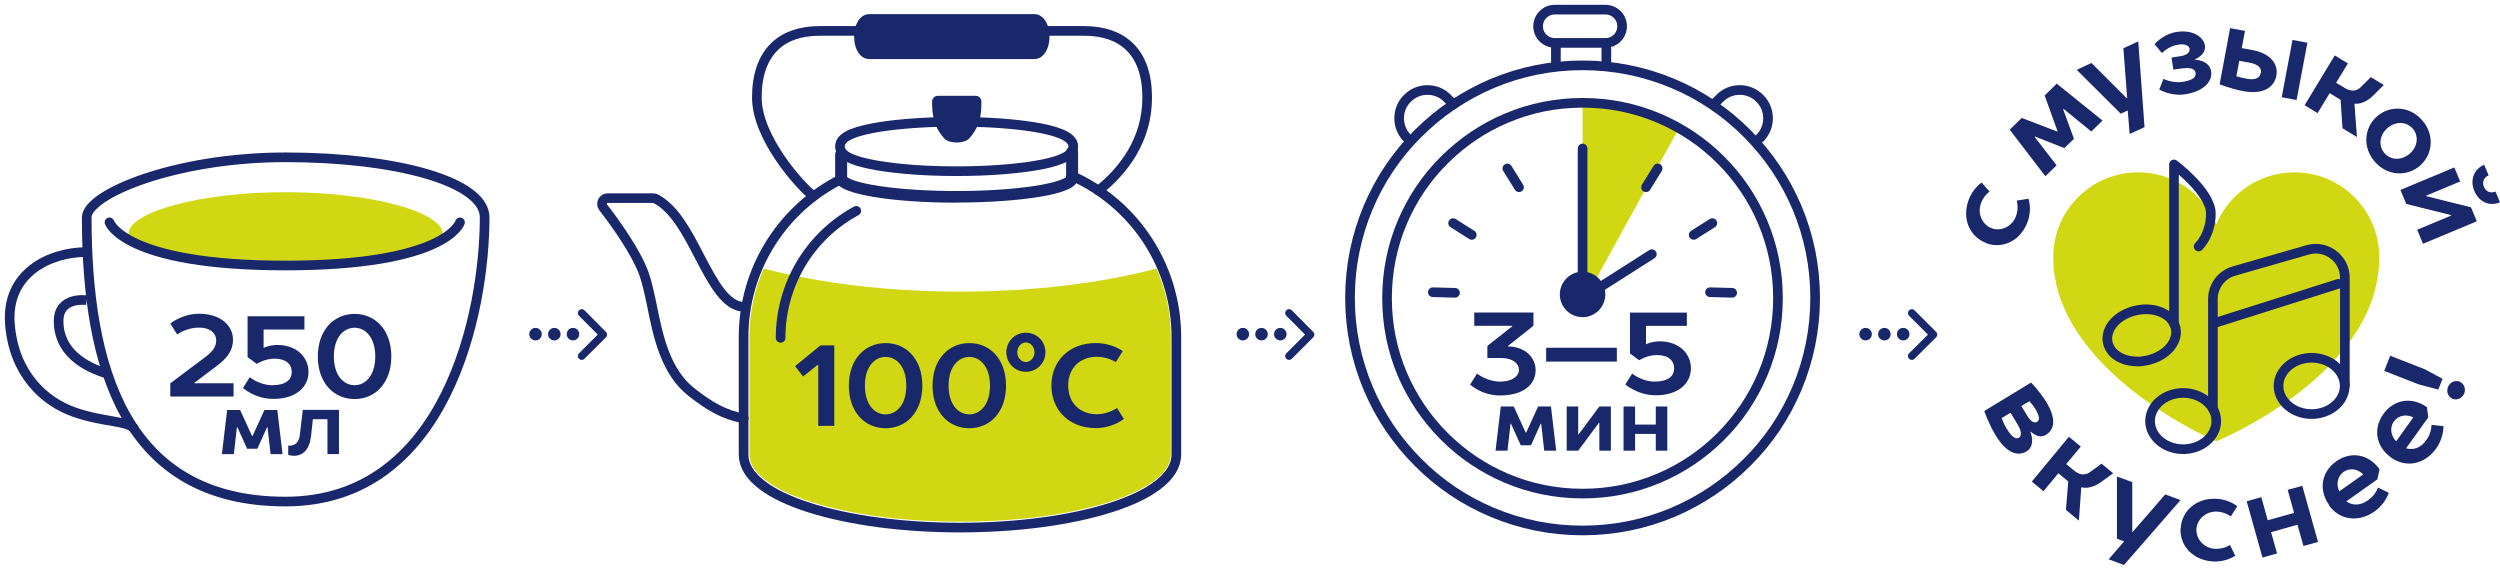 <?xml version="1.0" encoding="UTF-8"?> <svg xmlns="http://www.w3.org/2000/svg" width="259" height="59" viewBox="0 0 259 59" fill="none"><path d="M17.626 39.724L21.206 37.036C21.916 36.507 22.399 36.024 22.399 35.253C22.399 34.543 21.81 33.939 20.617 33.939C19.303 33.939 18.351 34.649 18.351 34.649L17.641 33.516C17.641 33.516 18.88 32.504 20.617 32.504C22.883 32.504 24.137 33.758 24.137 35.178C24.137 36.492 23.351 37.247 22.294 38.033L20.149 39.649V39.709H24.197V41.084H17.641V39.709L17.626 39.724Z" fill="#19286B"></path><path d="M25.164 40.209L25.874 39.076C25.874 39.076 26.871 39.907 28.2 39.907C29.635 39.907 30.224 39.318 30.224 38.532C30.224 37.747 29.635 37.157 28.442 37.157C27.4 37.157 26.599 37.701 26.599 37.701L25.648 36.991V32.762H31.539V34.136H27.309V36.04C27.309 36.04 27.898 35.738 28.744 35.738C30.708 35.738 31.962 36.991 31.962 38.532C31.962 40.073 30.693 41.327 28.321 41.327C26.418 41.327 25.164 40.194 25.164 40.194V40.209Z" fill="#19286B"></path><path d="M32.927 36.93C32.927 34.196 34.588 32.52 36.733 32.52C38.878 32.52 40.54 34.181 40.54 36.93C40.54 39.68 38.878 41.341 36.733 41.341C34.588 41.341 32.927 39.68 32.927 36.93ZM38.878 36.93C38.878 34.967 37.866 33.955 36.733 33.955C35.6 33.955 34.588 34.967 34.588 36.93C34.588 38.894 35.6 39.906 36.733 39.906C37.866 39.906 38.878 38.894 38.878 36.93Z" fill="#19286B"></path><path d="M23.547 42.473H24.877L26.115 45.176H26.16L27.399 42.473H28.729L29.272 47.05H28.034L27.716 44.255H27.671L26.659 46.491H25.602L24.59 44.255H24.544L24.227 47.05H22.988L23.532 42.473H23.547Z" fill="#19286B"></path><path d="M29.86 47.144V46.177H29.951C30.585 46.177 30.963 45.814 31.054 45.12L31.371 42.461H35.117V47.038H33.924V43.428H32.413L32.232 45.12C32.081 46.539 31.416 47.219 30.449 47.219C30.177 47.219 29.86 47.129 29.86 47.129V47.144Z" fill="#19286B"></path><path d="M13.307 24.245C13.307 26.496 20.588 27.508 29.591 27.508C38.579 27.508 45.875 26.496 45.875 24.245C45.875 21.995 38.579 19.91 29.591 19.91C20.603 19.91 13.307 21.995 13.307 24.245Z" fill="#D1D813"></path><path d="M8.985 22.52C8.985 20.119 18.124 16.297 29.575 16.297C41.025 16.297 50.209 18.804 50.209 22.52C50.209 32.324 46.266 51.962 29.575 51.962C12.883 51.962 8.985 37.959 8.985 22.52Z" stroke="#19286B" stroke-miterlimit="10"></path><path d="M8.985 26.113C5.103 26.113 0.631 28.319 1.024 33.53C1.417 38.742 4.589 41.597 7.656 42.684C10.722 43.772 13.26 43.56 13.924 44.437" stroke="#19286B" stroke-miterlimit="10"></path><path d="M8.987 31.1C8.987 31.1 6.071 30.677 6.071 33.26C6.071 36.493 8.805 38.018 11.071 38.698" stroke="#19286B" stroke-miterlimit="10"></path><path d="M11.342 23.035C11.342 23.035 12.807 27.506 29.574 27.506C46.342 27.506 47.656 23.035 47.656 23.035" stroke="#19286B" stroke-linecap="round" stroke-linejoin="round"></path><path d="M163.955 10.589V31.435L173.97 13.233C173.97 13.233 169.801 9.728 163.955 10.589Z" fill="#D1D813"></path><path d="M145.813 14.324C145.254 13.765 144.952 13.04 144.952 12.255C144.952 11.469 145.254 10.729 145.813 10.185C146.372 9.626 147.097 9.324 147.883 9.324C148.668 9.324 149.408 9.626 149.952 10.185L150.587 10.82" stroke="#19286B" stroke-linecap="round" stroke-linejoin="round"></path><path d="M182.309 14.324C182.867 13.765 183.17 13.04 183.17 12.255C183.17 11.469 182.867 10.729 182.309 10.185C181.75 9.626 181.025 9.324 180.239 9.324C179.454 9.324 178.713 9.626 178.17 10.185L177.535 10.82" stroke="#19286B" stroke-linecap="round" stroke-linejoin="round"></path><path d="M161.191 6.771V5.004" stroke="#19286B" stroke-linecap="round" stroke-linejoin="round"></path><path d="M166.417 6.771V5.004" stroke="#19286B" stroke-linecap="round" stroke-linejoin="round"></path><path d="M163.955 54.957C160.707 54.957 157.55 54.322 154.574 53.069C151.704 51.86 149.121 50.123 146.916 47.902C144.71 45.697 142.958 43.114 141.75 40.244C140.496 37.268 139.861 34.111 139.861 30.863C139.861 27.616 140.496 24.458 141.75 21.483C142.958 18.612 144.695 16.029 146.916 13.824C149.121 11.618 151.704 9.881 154.574 8.658C157.55 7.404 160.707 6.77 163.955 6.77C167.203 6.77 170.36 7.404 173.336 8.658C176.206 9.866 178.789 11.603 180.994 13.824C183.2 16.029 184.937 18.612 186.16 21.483C187.414 24.458 188.049 27.616 188.049 30.863C188.049 34.111 187.414 37.268 186.16 40.244C184.952 43.114 183.215 45.697 180.994 47.902C178.789 50.108 176.206 51.845 173.336 53.069C170.36 54.322 167.203 54.957 163.955 54.957Z" stroke="#19286B" stroke-linecap="round" stroke-linejoin="round"></path><path d="M163.955 51.136C161.221 51.136 158.562 50.607 156.07 49.55C153.653 48.522 151.493 47.072 149.635 45.214C147.777 43.356 146.312 41.181 145.284 38.779C144.227 36.287 143.698 33.628 143.698 30.894C143.698 28.16 144.227 25.501 145.284 23.009C146.312 20.592 147.762 18.432 149.635 16.574C151.493 14.716 153.668 13.251 156.07 12.238C158.562 11.181 161.221 10.652 163.955 10.652C166.689 10.652 169.348 11.181 171.84 12.238C174.257 13.266 176.417 14.716 178.275 16.574C180.133 18.432 181.599 20.607 182.611 23.009C183.668 25.501 184.197 28.16 184.197 30.894C184.197 33.628 183.668 36.287 182.611 38.779C181.583 41.196 180.133 43.356 178.275 45.214C176.417 47.072 174.242 48.538 171.84 49.55C169.348 50.607 166.689 51.136 163.955 51.136Z" stroke="#19286B" stroke-linecap="round" stroke-linejoin="round"></path><path d="M166.327 4.444H161.071C160.119 4.444 159.349 3.674 159.349 2.722C159.349 1.77 160.119 1 161.071 1H166.327C167.279 1 168.05 1.77 168.05 2.722C168.05 3.674 167.279 4.444 166.327 4.444Z" stroke="#19286B" stroke-linecap="round" stroke-linejoin="round"></path><path d="M163.954 32.858C162.655 32.858 161.598 31.8 161.598 30.501C161.598 29.202 162.655 28.145 163.954 28.145C165.253 28.145 166.311 29.202 166.311 30.501C166.311 31.8 165.253 32.858 163.954 32.858Z" fill="#19286B"></path><path d="M163.955 15.379V29.457" stroke="#19286B" stroke-linecap="round" stroke-linejoin="round"></path><path d="M171.129 26.332L165.419 29.973" stroke="#19286B" stroke-linecap="round" stroke-linejoin="round"></path><path d="M177.398 23.113L175.465 24.337" stroke="#19286B" stroke-linecap="round" stroke-linejoin="round"></path><path d="M150.541 23.113L152.475 24.337" stroke="#19286B" stroke-linecap="round" stroke-linejoin="round"></path><path d="M171.735 17.449L170.526 19.398" stroke="#19286B" stroke-linecap="round" stroke-linejoin="round"></path><path d="M156.16 17.449L157.369 19.398" stroke="#19286B" stroke-linecap="round" stroke-linejoin="round"></path><path d="M179.454 30.334L177.158 30.273" stroke="#19286B" stroke-linecap="round" stroke-linejoin="round"></path><path d="M150.736 30.334L148.44 30.273" stroke="#19286B" stroke-linecap="round" stroke-linejoin="round"></path><path d="M152.309 39.837L153.019 38.704C153.019 38.704 154.061 39.535 155.406 39.535C156.75 39.535 157.369 38.886 157.369 38.342C157.369 37.692 156.78 37.088 155.466 37.088H154.092V35.834L156.66 33.81V33.75H152.732V32.375H158.865V33.75L156.237 35.834V35.895C157.959 35.895 159.092 37.028 159.092 38.342C159.092 39.777 157.898 40.97 155.391 40.97C153.502 40.97 152.294 39.837 152.294 39.837H152.309Z" fill="#19286B"></path><path d="M160.18 36.027H167.506V37.462H160.18V36.027Z" fill="#19286B"></path><path d="M168.382 39.834L169.092 38.701C169.092 38.701 170.089 39.532 171.418 39.532C172.853 39.532 173.442 38.943 173.442 38.157C173.442 37.372 172.853 36.782 171.66 36.782C170.618 36.782 169.817 37.326 169.817 37.326L168.865 36.616V32.387H174.757V33.761H170.527V35.665C170.527 35.665 171.116 35.363 171.962 35.363C173.926 35.363 175.179 36.616 175.179 38.157C175.179 39.698 173.911 40.952 171.539 40.952C169.636 40.952 168.382 39.819 168.382 39.819V39.834Z" fill="#19286B"></path><path d="M155.496 42.113H156.826L158.064 44.817H158.11L159.348 42.113H160.678L161.221 46.69H159.983L159.666 43.896H159.62L158.608 46.132H157.551L156.539 43.896H156.493L156.176 46.69H154.938L155.481 42.113H155.496Z" fill="#19286B"></path><path d="M162.309 42.113H163.502V44.998H163.547L165.692 42.113H166.886V46.69H165.692V43.805H165.647L163.502 46.69H162.309V42.113Z" fill="#19286B"></path><path d="M168.2 42.113H169.394V43.986H171.539V42.113H172.732V46.69H171.539V44.953H169.394V46.69H168.2V42.113Z" fill="#19286B"></path><path d="M237.701 17.852C234.06 17.852 230.933 20.072 229.604 23.229C228.275 20.072 225.148 17.852 221.507 17.852C216.658 17.852 212.716 21.779 212.716 26.643C212.716 38.546 229.604 45.722 229.604 45.722C229.604 45.722 246.492 38.879 246.492 26.643C246.492 21.794 242.565 17.852 237.701 17.852Z" fill="#D1D813"></path><path d="M239.484 42.897C237.595 42.897 236.055 41.583 236.055 39.982C236.055 38.381 237.595 37.066 239.484 37.066C241.372 37.066 242.913 38.381 242.913 39.982C242.913 41.583 241.372 42.897 239.484 42.897Z" stroke="#19286B" stroke-linecap="round" stroke-linejoin="round"></path><path d="M226.176 46.538C224.288 46.538 222.747 45.224 222.747 43.622C222.747 42.021 224.288 40.707 226.176 40.707C228.064 40.707 229.605 42.021 229.605 43.622C229.605 45.224 228.064 46.538 226.176 46.538Z" stroke="#19286B" stroke-linecap="round" stroke-linejoin="round"></path><path d="M229.257 42.34V30.98C229.257 29.636 230.148 28.442 231.447 28.08L239.06 25.89C239.982 25.618 240.949 25.799 241.719 26.373C242.489 26.947 242.928 27.823 242.928 28.79V39.968" stroke="#19286B" stroke-linecap="round" stroke-linejoin="round"></path><path d="M229.604 33.409L242.248 29.406" stroke="#19286B" stroke-linecap="round" stroke-linejoin="round"></path><path d="M221.402 37.443C220.858 37.443 220.33 37.352 219.877 37.156C219.061 36.823 218.532 36.234 218.366 35.509C218.049 34.059 219.348 32.579 221.312 32.156C222.218 31.959 223.124 32.02 223.88 32.337C224.695 32.669 225.224 33.258 225.39 33.983C225.556 34.709 225.3 35.464 224.71 36.113C224.152 36.702 223.351 37.141 222.445 37.337C222.097 37.412 221.75 37.458 221.402 37.458V37.443Z" stroke="#19286B" stroke-linecap="round" stroke-linejoin="round"></path><path d="M227.776 25.54C227.776 25.54 229.044 24.361 229.044 22.126C229.044 19.89 225.223 17.035 225.223 17.035V33.531" stroke="#19286B" stroke-linecap="round" stroke-linejoin="round"></path><path d="M205.812 25.194C204.105 24.575 203.229 22.732 203.939 20.738C204.377 19.514 205.298 18.91 205.298 18.91L206.114 19.847C206.114 19.847 205.525 20.255 205.223 21.07C204.83 22.158 205.389 23.306 206.356 23.653C207.323 24.001 208.486 23.457 208.863 22.369C209.181 21.493 208.924 20.783 208.924 20.783L210.147 20.587C210.147 20.587 210.54 21.644 210.072 22.943C209.362 24.937 207.504 25.813 205.797 25.209L205.812 25.194Z" fill="#19286B"></path><path d="M208.2 13.441L209.454 12.218L213.11 13.623L213.155 13.577L211.826 9.892L213.079 8.668L217.823 12.49L216.659 13.623L213.789 11.281L213.744 11.327L214.862 14.378L213.865 15.345L210.844 14.151L210.798 14.197L213.064 17.127L211.901 18.26L208.2 13.426V13.441Z" fill="#19286B"></path><path d="M220.42 11.449L219.71 11.781L215.148 7.235L216.674 6.525L220.315 10.165L220.375 10.135L219.982 4.999L221.523 4.289L222.173 13.171L220.632 13.881L220.435 11.449H220.42Z" fill="#19286B"></path><path d="M223.698 9.273L224.136 8.17C224.136 8.17 225.058 8.638 226.07 8.487C227.263 8.306 227.52 7.959 227.46 7.551C227.399 7.188 227.067 6.946 225.994 7.097L225.163 7.218L224.967 5.965L225.919 5.814C226.629 5.708 226.885 5.36 226.84 5.058C226.795 4.756 226.447 4.499 225.617 4.635C224.665 4.786 223.97 5.496 223.97 5.496L223.215 4.575C223.215 4.575 224.091 3.517 225.526 3.306C227.203 3.049 228.305 3.865 228.426 4.696C228.577 5.708 227.414 6.131 227.414 6.131V6.191C227.414 6.191 228.895 6.206 229.076 7.4C229.227 8.351 228.411 9.454 226.372 9.771C224.876 9.998 223.668 9.258 223.668 9.258L223.698 9.273Z" fill="#19286B"></path><path d="M229.951 8.745L231.039 2.914L232.58 3.201L232.247 4.984L233.32 5.18C235.284 5.542 236.054 6.675 235.827 7.854C235.601 9.047 234.468 9.832 232.398 9.44C231.084 9.198 229.951 8.73 229.951 8.73V8.745ZM234.226 7.567C234.317 7.098 234.03 6.675 233.063 6.494L231.991 6.298L231.688 7.899C231.688 7.899 232.157 8.05 232.746 8.156C233.697 8.337 234.12 8.05 234.211 7.552L234.226 7.567ZM237.504 4.138L239.045 4.425L237.927 10.361L236.386 10.074L237.504 4.138Z" fill="#19286B"></path><path d="M241.899 5.753L243.243 6.569L242.02 8.578L242.956 9.137C243.636 9.545 244.21 9.394 244.557 9.046L245.615 7.989L246.959 8.805L245.902 9.862C244.844 10.919 243.953 10.738 243.953 10.738L243.923 10.784L244.18 14.197L242.684 13.291L242.488 10.345L241.355 9.651L240.101 11.72L238.757 10.904L241.884 5.738L241.899 5.753Z" fill="#19286B"></path><path d="M246.252 12.064C247.611 10.87 249.666 10.991 250.934 12.457C252.218 13.907 252.082 15.961 250.723 17.154C249.363 18.348 247.309 18.227 246.04 16.762C244.756 15.312 244.892 13.257 246.252 12.064ZM249.651 15.916C250.512 15.161 250.587 14.043 249.953 13.318C249.318 12.592 248.2 12.517 247.339 13.272C246.478 14.027 246.403 15.145 247.037 15.87C247.672 16.596 248.789 16.671 249.651 15.916Z" fill="#19286B"></path><path d="M254.272 17.353L254.876 18.803L251.356 20.268L251.387 20.329L255.994 21.477L256.598 22.927L251.024 25.253L250.42 23.803L253.924 22.338L253.894 22.277L249.287 21.129L248.683 19.679L254.257 17.353H254.272ZM257.353 17.051L257.822 18.169C257.323 18.38 257.127 18.848 257.338 19.362C257.55 19.86 258.018 20.057 258.532 19.845L259 20.963C257.942 21.401 256.84 20.963 256.341 19.785C255.858 18.622 256.311 17.504 257.368 17.066L257.353 17.051Z" fill="#19286B"></path><path d="M205.571 42.578L210.42 39.633C210.42 39.633 211.296 40.509 211.991 41.642C213.094 43.455 212.822 44.527 211.946 45.056C211.175 45.524 210.405 44.723 210.405 44.723L210.36 44.754C210.36 44.754 210.934 46.174 209.952 46.763C209.076 47.291 207.913 47.02 206.749 45.101C205.994 43.862 205.571 42.578 205.571 42.578ZM209.151 45.343C209.408 45.192 209.514 44.769 208.985 43.908L208.29 42.76L207.369 43.319C207.369 43.319 207.58 43.893 207.898 44.421C208.487 45.403 208.91 45.509 209.166 45.343H209.151ZM209.982 43.001C210.45 43.772 210.783 43.862 211.04 43.696C211.296 43.545 211.372 43.213 210.843 42.337C210.586 41.929 210.239 41.566 210.239 41.566L209.408 42.065L209.982 43.001Z" fill="#19286B"></path><path d="M214.362 45.269L215.571 46.266L214.06 48.078L214.906 48.773C215.51 49.272 216.099 49.211 216.507 48.924L217.716 48.033L218.924 49.03L217.716 49.906C216.522 50.797 215.661 50.48 215.661 50.48L215.616 50.525L215.374 53.939L214.03 52.821L214.272 49.876L213.244 49.03L211.704 50.888L210.495 49.891L214.347 45.238L214.362 45.269Z" fill="#19286B"></path><path d="M220.058 56.085L219.318 55.813V49.363L220.904 49.952V55.103L220.934 55.119L224.318 51.221L225.904 51.81L220.043 58.532L218.457 57.943L220.058 56.085Z" fill="#19286B"></path><path d="M225.918 54.755C226.008 52.943 227.534 51.568 229.634 51.674C230.933 51.734 231.779 52.444 231.779 52.444L231.114 53.502C231.114 53.502 230.555 53.048 229.694 53.003C228.546 52.943 227.595 53.804 227.549 54.831C227.504 55.858 228.35 56.81 229.498 56.855C230.434 56.9 231.024 56.447 231.024 56.447L231.567 57.565C231.567 57.565 230.661 58.245 229.301 58.169C227.187 58.063 225.812 56.538 225.903 54.74L225.918 54.755Z" fill="#19286B"></path><path d="M232.761 51.929L234.271 51.506L234.936 53.893L237.67 53.138L237.005 50.751L238.516 50.328L240.147 56.144L238.637 56.567L238.018 54.361L235.283 55.132L235.903 57.337L234.392 57.76L232.761 51.944V51.929Z" fill="#19286B"></path><path d="M241.295 52.32C240.177 50.749 240.494 48.891 242.02 47.804C243.546 46.716 245.404 47.033 246.522 48.619L246.295 49.662L243.077 51.943C243.667 52.335 244.422 52.471 245.358 51.807C246.144 51.248 246.356 50.508 246.356 50.508L247.473 51.051C247.473 51.051 247.156 52.169 246.023 52.97C244.301 54.193 242.352 53.861 241.265 52.335L241.295 52.32ZM244.83 49.148C244.271 48.574 243.44 48.438 242.79 48.891C242.156 49.344 242.005 50.19 242.352 50.9L244.83 49.148Z" fill="#19286B"></path><path d="M247.716 47.396C246.145 46.278 245.827 44.42 246.915 42.894C248.003 41.368 249.861 41.066 251.432 42.184L251.567 43.242L249.271 46.444C249.966 46.625 250.722 46.504 251.386 45.568C251.945 44.782 251.9 44.012 251.9 44.012L253.139 44.148C253.139 44.148 253.199 45.311 252.398 46.444C251.175 48.166 249.226 48.483 247.7 47.396H247.716ZM250.012 43.242C249.302 42.879 248.456 43.03 248.003 43.665C247.549 44.299 247.685 45.145 248.244 45.719L250.012 43.242Z" fill="#19286B"></path><path d="M250.6 39.831L247.005 38.426L247.624 36.855L251.219 38.26L253.047 39.242L252.609 40.36L250.615 39.831H250.6ZM254.105 41.327C253.651 41.145 253.41 40.602 253.606 40.103C253.802 39.59 254.346 39.363 254.799 39.529C255.253 39.711 255.494 40.254 255.298 40.753C255.102 41.251 254.558 41.493 254.105 41.327Z" fill="#19286B"></path><path d="M77.641 34.909C77.641 32.386 78.169 29.984 79.121 27.824C84.861 29.32 91.885 30.211 99.468 30.211C107.051 30.211 114.076 29.335 119.816 27.824C120.767 29.999 121.296 32.386 121.296 34.909V40.679V47.084C121.296 50.936 111.523 54.048 99.468 54.048C87.414 54.048 77.641 50.921 77.641 47.084V40.679V34.909Z" fill="#D1D813"></path><path d="M77.141 31.796C75.192 31.796 73.863 29.243 72.443 26.524C71.189 24.123 69.905 21.63 67.957 20.603C67.866 20.558 67.775 20.527 67.685 20.527H62.956C62.73 20.527 62.519 20.648 62.428 20.86C62.322 21.056 62.352 21.298 62.488 21.479C63.712 23.065 65.902 26.086 66.733 28.413C67.05 29.319 67.292 30.467 67.549 31.691C67.851 33.201 68.198 34.908 68.787 36.464C69.482 38.292 70.404 39.651 71.612 40.603C73.591 42.159 75.041 42.974 77.05 43.352" stroke="#19286B" stroke-linecap="round" stroke-linejoin="round"></path><path d="M87.216 18.523C84.241 20.003 81.718 22.254 79.92 25.064C78.032 28.01 77.035 31.408 77.035 34.913V40.683V47.088C77.035 48.221 77.685 49.294 78.984 50.276C80.132 51.152 81.763 51.922 83.833 52.587C88.017 53.916 93.561 54.656 99.452 54.656C105.343 54.656 110.887 53.916 115.071 52.587C117.141 51.922 118.772 51.152 119.92 50.276C121.219 49.294 121.869 48.221 121.869 47.088V34.913C121.869 27.662 117.594 21.106 110.963 18.176" stroke="#19286B" stroke-linecap="round" stroke-linejoin="round"></path><path d="M80.871 35.001C80.871 29.502 83.877 24.457 88.711 21.844" stroke="#19286B" stroke-linecap="round" stroke-linejoin="round"></path><path d="M99.106 20.984C102.338 20.984 105.374 20.772 107.67 20.395C108.819 20.213 109.725 19.987 110.359 19.73C110.692 19.609 111.689 19.216 111.689 18.416V15.757C111.689 15.425 111.417 15.168 111.069 15.168C110.722 15.168 110.45 15.44 110.45 15.757V18.34C110.329 18.446 109.664 18.899 106.991 19.292C104.831 19.609 102.021 19.79 99.106 19.79C96.19 19.79 93.38 19.609 91.22 19.292C88.531 18.899 87.882 18.446 87.761 18.34V15.999C87.761 15.666 87.489 15.41 87.142 15.41C86.794 15.41 86.522 15.681 86.522 15.999V18.431C86.522 19.231 87.519 19.624 87.852 19.745C88.501 20.002 89.408 20.213 90.54 20.41C92.837 20.787 95.873 20.999 99.106 20.999V20.984Z" fill="#19286B"></path><path d="M97.7 12.629C94.891 12.689 92.308 12.916 90.404 13.278C88.063 13.732 87.02 14.306 87.02 15.167C87.02 15.967 87.972 16.36 88.289 16.481C88.909 16.738 89.785 16.949 90.873 17.145C93.078 17.523 95.993 17.735 99.105 17.735C102.217 17.735 105.132 17.523 107.338 17.145C108.44 16.964 109.302 16.738 109.921 16.481C110.238 16.36 111.19 15.967 111.19 15.167C111.19 14.366 110.147 13.732 107.791 13.278C105.888 12.916 103.305 12.689 100.495 12.629" stroke="#19286B" stroke-linecap="round" stroke-linejoin="round"></path><path d="M101.07 9.926H97.157C96.825 9.926 96.568 10.198 96.568 10.515C96.568 10.772 96.568 11.014 96.584 11.225C96.659 12.524 97.006 13.415 97.792 14.306C98.034 14.594 98.532 14.76 99.121 14.76C99.71 14.76 100.194 14.594 100.451 14.306C101.236 13.4 101.599 12.494 101.659 11.165C101.659 10.968 101.674 10.757 101.674 10.515C101.674 10.183 101.402 9.926 101.085 9.926H101.07Z" fill="#19286B"></path><path d="M88.485 3.791C88.485 2.462 89.15 1.465 90.041 1.465H107.171C108.062 1.465 108.727 2.462 108.727 3.791C108.727 5.12 108.062 6.117 107.171 6.117H90.041C89.15 6.117 88.485 5.12 88.485 3.791Z" fill="#19286B"></path><path d="M113.803 19.744C116.325 17.735 118.848 14.578 118.848 10.106C118.848 7.75 118.214 5.952 116.975 4.789C115.872 3.747 114.301 3.203 112.322 3.203H108.123" stroke="#19286B" stroke-linecap="round" stroke-linejoin="round"></path><path d="M89.135 3.203H84.936C82.957 3.203 81.386 3.732 80.283 4.789C79.045 5.967 78.41 7.75 78.41 10.106C78.41 14.321 82.987 19.366 84.241 20.288" stroke="#19286B" stroke-linecap="round" stroke-linejoin="round"></path><path d="M84.755 37.809H84.694L83.199 39.003L82.368 37.93L84.996 35.785H86.431V44.123H84.77V37.809H84.755Z" fill="#19286B"></path><path d="M87.941 39.954C87.941 37.22 89.603 35.543 91.748 35.543C93.893 35.543 95.555 37.205 95.555 39.954C95.555 42.703 93.893 44.365 91.748 44.365C89.603 44.365 87.941 42.703 87.941 39.954ZM93.893 39.954C93.893 37.99 92.881 36.978 91.748 36.978C90.615 36.978 89.603 37.99 89.603 39.954C89.603 41.918 90.615 42.93 91.748 42.93C92.881 42.93 93.893 41.918 93.893 39.954Z" fill="#19286B"></path><path d="M96.611 39.954C96.611 37.22 98.273 35.543 100.418 35.543C102.563 35.543 104.225 37.205 104.225 39.954C104.225 42.703 102.563 44.365 100.418 44.365C98.273 44.365 96.611 42.703 96.611 39.954ZM102.563 39.954C102.563 37.99 101.551 36.978 100.418 36.978C99.285 36.978 98.273 37.99 98.273 39.954C98.273 41.918 99.285 42.93 100.418 42.93C101.551 42.93 102.563 41.918 102.563 39.954Z" fill="#19286B"></path><path d="M104.257 36.493C104.257 35.36 105.148 34.469 106.281 34.469C107.414 34.469 108.305 35.36 108.305 36.493C108.305 37.626 107.414 38.517 106.281 38.517C105.148 38.517 104.257 37.626 104.257 36.493ZM107.172 36.493C107.172 35.904 106.749 35.481 106.281 35.481C105.813 35.481 105.39 35.904 105.39 36.493C105.39 37.082 105.813 37.505 106.281 37.505C106.749 37.505 107.172 37.082 107.172 36.493Z" fill="#19286B"></path><path d="M108.925 39.954C108.925 37.386 110.768 35.543 113.517 35.543C115.239 35.543 116.312 36.374 116.312 36.374L115.602 37.507C115.602 37.507 114.741 36.963 113.638 36.963C111.855 36.963 110.662 38.156 110.662 39.939C110.662 41.721 111.855 42.915 113.638 42.915C114.831 42.915 115.722 42.265 115.722 42.265L116.432 43.398C116.432 43.398 115.299 44.35 113.517 44.35C110.783 44.35 108.925 42.507 108.925 39.939V39.954Z" fill="#19286B"></path><path d="M55.481 35.268C55.839 35.268 56.13 34.977 56.13 34.618C56.13 34.26 55.839 33.969 55.481 33.969C55.122 33.969 54.831 34.26 54.831 34.618C54.831 34.977 55.122 35.268 55.481 35.268Z" fill="#19286B"></path><path d="M57.429 35.268C57.788 35.268 58.078 34.977 58.078 34.618C58.078 34.26 57.788 33.969 57.429 33.969C57.07 33.969 56.779 34.26 56.779 34.618C56.779 34.977 57.07 35.268 57.429 35.268Z" fill="#19286B"></path><path d="M59.362 35.268C59.721 35.268 60.012 34.977 60.012 34.618C60.012 34.26 59.721 33.969 59.362 33.969C59.004 33.969 58.713 34.26 58.713 34.618C58.713 34.977 59.004 35.268 59.362 35.268Z" fill="#19286B"></path><path d="M60.269 32.43L62.489 34.665L60.269 36.886" stroke="#19286B" stroke-width="0.8" stroke-linecap="round" stroke-linejoin="round"></path><path d="M128.758 35.268C129.117 35.268 129.407 34.977 129.407 34.618C129.407 34.26 129.117 33.969 128.758 33.969C128.399 33.969 128.108 34.26 128.108 34.618C128.108 34.977 128.399 35.268 128.758 35.268Z" fill="#19286B"></path><path d="M130.693 35.268C131.051 35.268 131.342 34.977 131.342 34.618C131.342 34.26 131.051 33.969 130.693 33.969C130.334 33.969 130.043 34.26 130.043 34.618C130.043 34.977 130.334 35.268 130.693 35.268Z" fill="#19286B"></path><path d="M132.641 35.268C132.999 35.268 133.29 34.977 133.29 34.618C133.29 34.26 132.999 33.969 132.641 33.969C132.282 33.969 131.991 34.26 131.991 34.618C131.991 34.977 132.282 35.268 132.641 35.268Z" fill="#19286B"></path><path d="M133.546 32.43L135.766 34.665L133.546 36.886" stroke="#19286B" stroke-width="0.8" stroke-linecap="round" stroke-linejoin="round"></path><path d="M193.276 35.268C193.634 35.268 193.925 34.977 193.925 34.618C193.925 34.26 193.634 33.969 193.276 33.969C192.917 33.969 192.626 34.26 192.626 34.618C192.626 34.977 192.917 35.268 193.276 35.268Z" fill="#19286B"></path><path d="M195.223 35.268C195.582 35.268 195.872 34.977 195.872 34.618C195.872 34.26 195.582 33.969 195.223 33.969C194.864 33.969 194.573 34.26 194.573 34.618C194.573 34.977 194.864 35.268 195.223 35.268Z" fill="#19286B"></path><path d="M197.172 35.268C197.531 35.268 197.822 34.977 197.822 34.618C197.822 34.26 197.531 33.969 197.172 33.969C196.813 33.969 196.522 34.26 196.522 34.618C196.522 34.977 196.813 35.268 197.172 35.268Z" fill="#19286B"></path><path d="M198.063 32.43L200.299 34.665L198.063 36.886" stroke="#19286B" stroke-width="0.8" stroke-linecap="round" stroke-linejoin="round"></path></svg> 